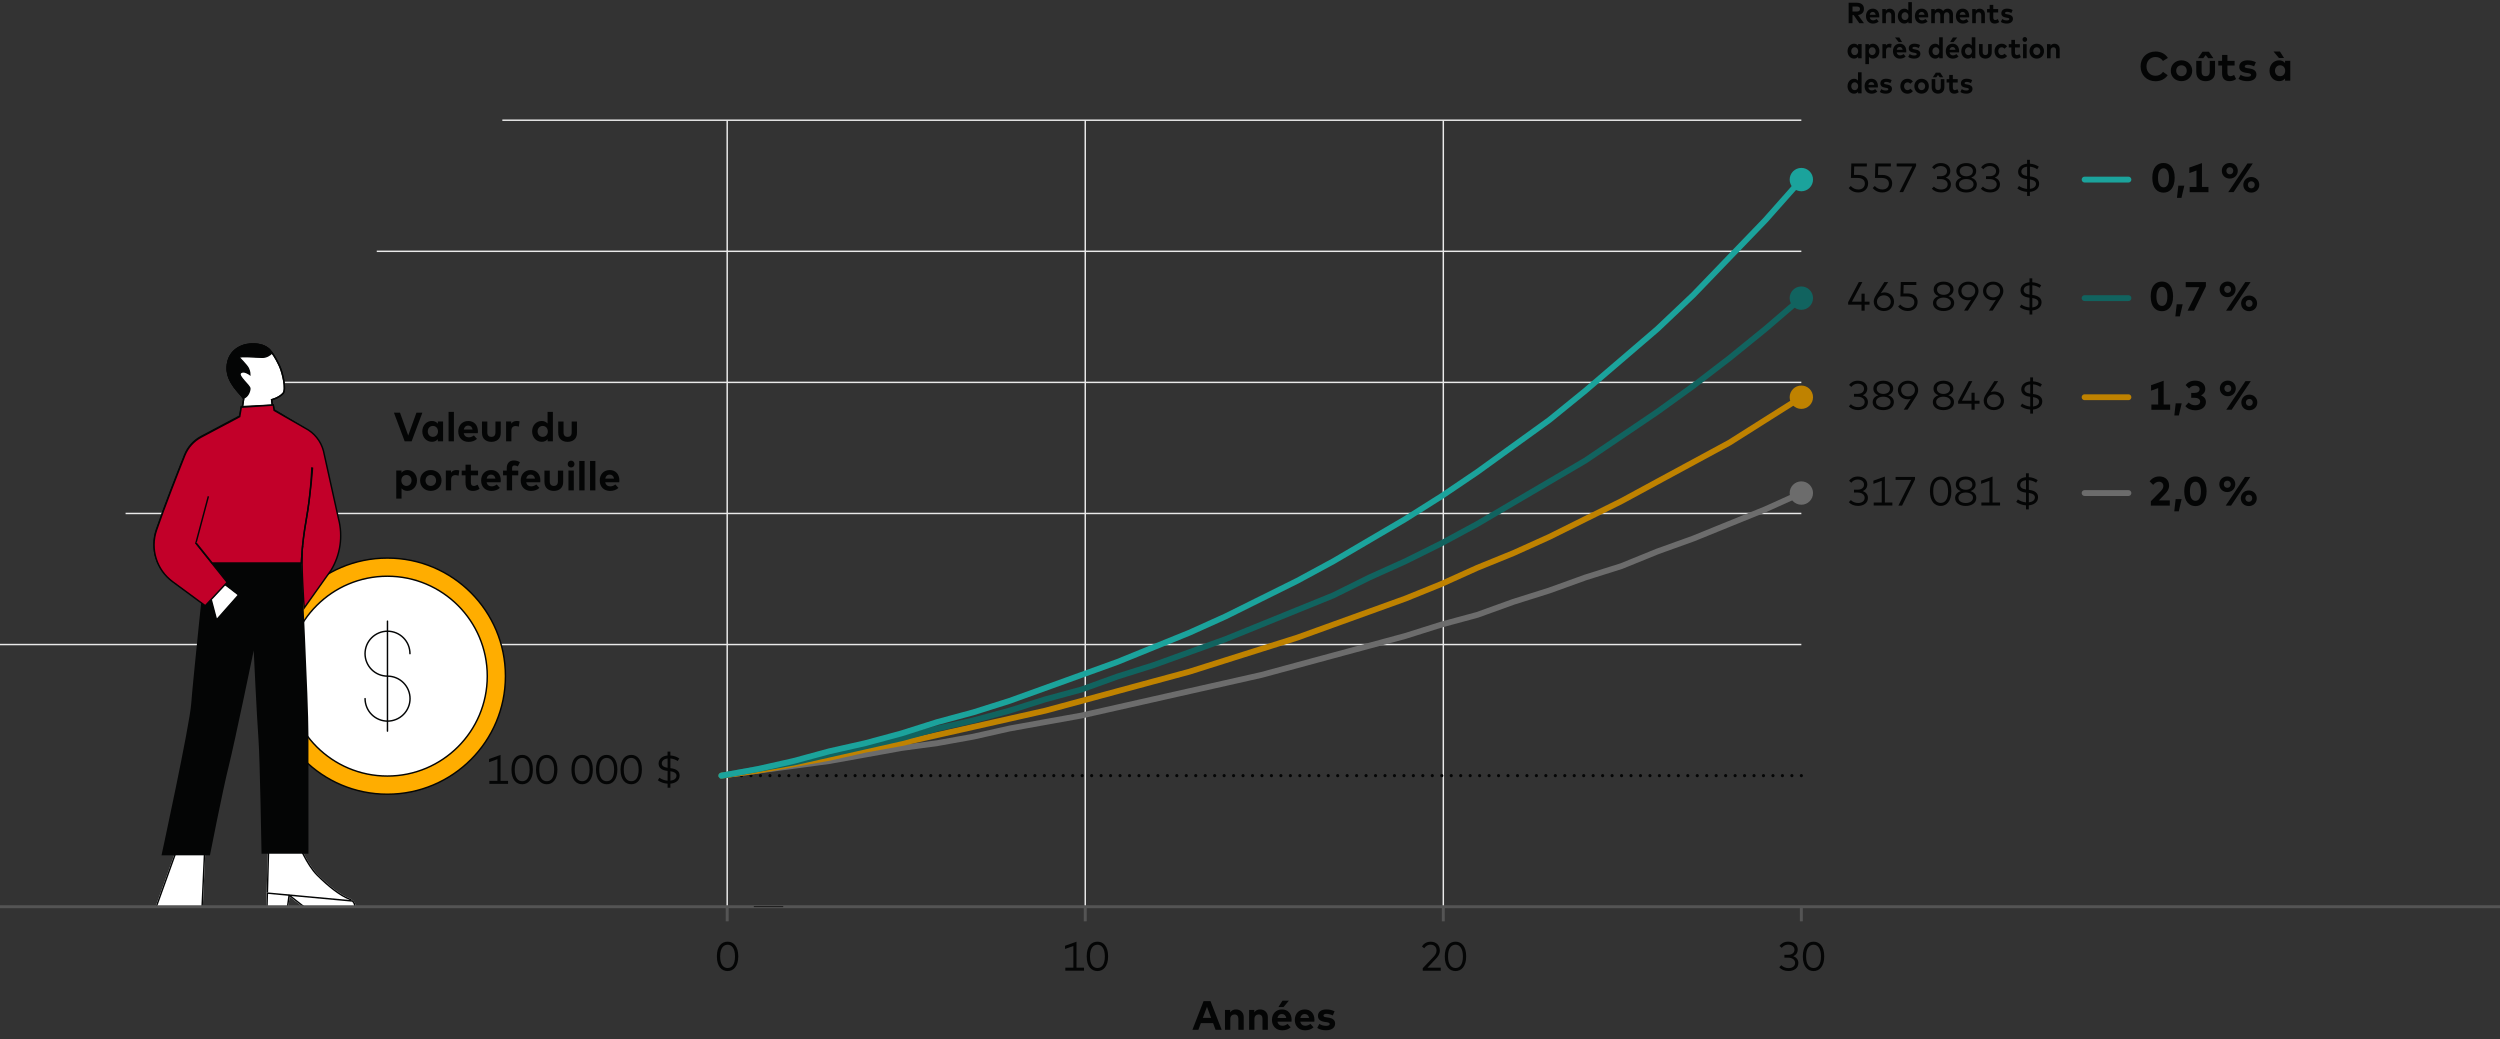 <?xml version="1.0" encoding="UTF-8"?>
<svg id="Layer_12" data-name="Layer 12" xmlns="http://www.w3.org/2000/svg" viewBox="0 0 856 355.91">
  <rect x="0" y="0" width="856" height="355.91" fill="#333333" stroke="none"/>
  <defs>
    <style>
      .cls-1 {
        stroke-width: .25px;
      }

      .cls-1, .cls-2, .cls-3, .cls-4, .cls-5, .cls-6, .cls-7 {
        stroke: #040505;
      }

      .cls-1, .cls-8, .cls-9, .cls-10, .cls-11, .cls-5, .cls-12, .cls-6, .cls-7, .cls-13 {
        fill: none;
      }

      .cls-2, .cls-3, .cls-4, .cls-5, .cls-7, .cls-13 {
        stroke-width: .5px;
      }

      .cls-2, .cls-3, .cls-4, .cls-12, .cls-7, .cls-13 {
        stroke-miterlimit: 10;
      }

      .cls-2, .cls-14 {
        fill: #fff;
      }

      .cls-3 {
        fill: #ffad00;
      }

      .cls-8 {
        stroke: #6c6c6c;
      }

      .cls-8, .cls-9, .cls-10, .cls-11 {
        stroke-width: 2px;
      }

      .cls-8, .cls-9, .cls-10, .cls-11, .cls-5, .cls-6 {
        stroke-linecap: round;
        stroke-linejoin: round;
      }

      .cls-4, .cls-15 {
        fill: #c20029;
      }

      .cls-9 {
        stroke: #11635f;
      }

      .cls-10 {
        stroke: #1ba39c;
      }

      .cls-11 {
        stroke: #bf8200;
      }

      .cls-12 {
        stroke: #545454;
      }

      .cls-6 {
        stroke-dasharray: 0 0 0 3.24;
        stroke-width: 1.08px;
      }

      .cls-16 {
        fill: #1ba39c;
      }

      .cls-16, .cls-17, .cls-18, .cls-15, .cls-19, .cls-14, .cls-20 {
        stroke-width: 0px;
      }

      .cls-17 {
        fill: #11635f;
      }

      .cls-18 {
        fill: #bf8200;
      }

      .cls-19 {
        fill: #6c6c6c;
      }

      .cls-20 {
        fill: #040505;
      }

      .cls-13 {
        stroke: #eaeaea;
      }
    </style>
  </defs>
  <line class="cls-13" x1="248.99" y1="310.46" x2="248.99" y2="41.17"/>
  <line class="cls-13" x1="371.59" y1="310.46" x2="371.59" y2="41.17"/>
  <line class="cls-13" x1="494.19" y1="310.45" x2="494.19" y2="41.17"/>
  <line class="cls-6" x1="616.78" y1="265.58" x2="248.99" y2="265.58"/>
  <line class="cls-13" x1="616.78" y1="220.69" y2="220.69"/>
  <line class="cls-13" x1="616.78" y1="175.81" x2="43" y2="175.81"/>
  <line class="cls-13" x1="616.78" y1="130.93" x2="86" y2="130.93"/>
  <line class="cls-13" x1="616.78" y1="86.05" x2="129" y2="86.05"/>
  <line class="cls-13" x1="616.78" y1="41.16" x2="172" y2="41.16"/>
  <g>
    <circle class="cls-3" cx="132.63" cy="231.51" r="40.43"/>
    <circle class="cls-2" cx="132.63" cy="231.51" r="34.21"/>
    <g>
      <path class="cls-5" d="m140.37,223.81c0-.25-.01-.5-.04-.75-.02-.25-.06-.5-.11-.75-.05-.25-.11-.49-.18-.73-.07-.24-.16-.48-.25-.71-.1-.23-.2-.46-.32-.68-.12-.22-.25-.44-.39-.65s-.29-.41-.45-.61c-.16-.19-.33-.38-.51-.56-.18-.18-.37-.35-.56-.51s-.4-.31-.61-.45c-.21-.14-.43-.27-.65-.39-.22-.12-.45-.23-.68-.32-.23-.1-.47-.18-.71-.25-.24-.07-.49-.13-.73-.18-.25-.05-.5-.09-.75-.11-.25-.02-.5-.04-.75-.04-.25,0-.5.01-.75.04-.25.02-.5.06-.75.11-.25.05-.49.11-.73.18-.24.07-.48.16-.71.26-.23.1-.46.2-.68.32-.22.12-.44.25-.65.39-.21.14-.41.29-.61.45-.19.16-.38.33-.56.51-.18.18-.35.37-.51.56s-.31.4-.45.61c-.14.21-.27.43-.39.65-.12.22-.23.45-.32.68-.1.23-.18.47-.25.71-.07.24-.13.49-.18.73-.05.25-.09.5-.11.75-.02.25-.04.5-.04.75,0,.25.01.5.04.75s.06.5.11.75c.05.25.11.49.18.73.07.24.16.48.26.71.1.23.2.46.32.68.12.22.25.44.39.65.14.21.29.41.45.61.16.19.33.38.51.56.18.18.37.35.56.51.2.16.4.31.61.45.21.14.43.27.65.39.22.12.45.23.68.32.23.1.47.18.71.25.24.07.49.13.73.18.25.05.5.09.75.11.25.02.5.04.76.04.51,0,1.01.05,1.5.15.5.1.98.24,1.44.44.47.19.91.43,1.33.71.42.28.81.6,1.17.96.36.36.68.75.96,1.17.28.42.52.86.71,1.33.19.47.34.95.44,1.44.1.5.15,1,.15,1.5,0,.51-.05,1.01-.15,1.5-.1.5-.24.98-.44,1.44-.19.47-.43.91-.71,1.33-.28.42-.6.81-.96,1.17-.36.36-.75.68-1.17.96-.42.28-.86.52-1.33.71-.47.19-.95.34-1.44.44-.5.1-1,.15-1.5.15-.51,0-1.01-.05-1.5-.15-.5-.1-.98-.24-1.44-.44-.47-.19-.91-.43-1.33-.71-.42-.28-.81-.6-1.17-.96-.36-.36-.68-.75-.96-1.17-.28-.42-.52-.86-.71-1.33-.19-.47-.34-.95-.44-1.44s-.15-1-.15-1.5"/>
      <line class="cls-5" x1="132.67" y1="250.33" x2="132.67" y2="212.69"/>
    </g>
    <g>
      <rect class="cls-14" x="66.62" y="169.23" width="21.95" height="20.03"/>
      <path class="cls-20" d="m88.32,169.48v19.53h-21.45v-19.53h21.45m.5-.5h-22.45v20.53h22.45v-20.53h0Z"/>
    </g>
    <polygon class="cls-14" points="70.28 292.08 69.43 310.73 53.15 310.73 60.65 289.94 70.28 292.08"/>
    <g>
      <polygon class="cls-14" points="53.51 310.48 60.81 290.23 70.02 292.28 69.2 310.48 53.51 310.48"/>
      <path class="cls-20" d="m60.97,290.52l8.8,1.96-.81,17.75h-15.09l7.1-19.71m-.32-.58l-7.49,20.79h16.28l.85-18.65-9.64-2.14h0Z"/>
    </g>
    <path class="cls-14" d="m121.67,310.73h-17.67l-4.82-3.75-.54,3.75h-7.49l.15-5.19.39-14.08,9.64-5.35s3.21,9.1,7.49,13.38c4.28,4.28,8.03,6.96,10.71,8.03.53.21.94.47,1.24.74,1.24,1.1.9,2.47.9,2.47"/>
    <g>
      <path class="cls-14" d="m104.09,310.48l-5.09-3.96-.57,3.96h-7.02l.53-18.87,9.25-5.14c.58,1.57,3.6,9.35,7.45,13.2,4.05,4.05,7.88,6.92,10.79,8.09.48.19.87.42,1.17.69.86.76.89,1.65.85,2.04h-17.37Z"/>
      <path class="cls-20" d="m101.06,286.83c.78,2.07,3.66,9.27,7.41,13.02,4.08,4.07,7.94,6.97,10.87,8.14.45.18.82.4,1.1.65.63.56.77,1.2.77,1.6h-17.04l-4.68-3.64-.68-.53-.12.85-.47,3.32h-6.55l.13-4.68.38-13.79,8.88-4.93m.27-.72l-9.64,5.35-.39,14.08-.14,5.19h7.49l.54-3.75,4.82,3.75h17.67s.34-1.38-.9-2.47c-.3-.27-.71-.52-1.24-.74-2.68-1.07-6.42-3.75-10.71-8.03-4.28-4.28-7.49-13.38-7.49-13.38h0Z"/>
    </g>
    <path class="cls-14" d="m121.67,310.73h-17.67l-4.82-3.75-.54,3.75h-7.49l.15-5.19,29.47,2.72c1.24,1.1.9,2.47.9,2.47"/>
    <g>
      <path class="cls-14" d="m104.09,310.48l-5.09-3.96-.57,3.96h-7.02l.13-4.67,29.12,2.69c.8.75.83,1.61.79,1.98h-17.37Z"/>
      <path class="cls-20" d="m91.79,306.08l6.93.64-.03.19-.47,3.32h-6.55l.12-4.15m8.01.74l20.76,1.92c.54.53.65,1.12.66,1.49h-17.04l-4.38-3.41m-8.49-1.29l-.14,5.19h7.49l.54-3.75,4.82,3.75h17.67s.34-1.38-.9-2.47l-29.47-2.72h0Z"/>
    </g>
    <path class="cls-2" d="m82.91,139.8l-.22.66,11.34,4.57-1.02-8.16s2.5-.6,3.91-2.18c1.17-1.31-.13-7-1.17-9.29-.68-1.49-1.62-3.24-2.59-4.57-.52-.72-1.06-1.31-1.56-1.66-1.45-1.03-3.41-1.49-5.83-1.34-3.48.2-7.79,2.45-7.97,7.96-.17,5.3,4.65,8.97,5.54,10.56.04.06.08.12.1.18,0,.09-.51,3.28-.51,3.28"/>
    <path class="cls-20" d="m70.28,192.77h32.93s2.4,47.11,2.4,58.88v40.68h-16.06s-.54-32.65-1.07-39.61c-.54-6.96-1.61-29.98-1.61-29.98,0,0-6.42,31.05-8.56,39.61-2.14,8.57-6.42,30.51-6.42,30.51h-16.59s9.64-44.43,10.17-51.92c.54-7.49,4.82-48.18,4.82-48.18"/>
    <path class="cls-7" d="m82.91,139.8l-.22.66,11.34,4.57-1.02-8.16s2.5-.6,3.91-2.18c1.17-1.31-.13-7-1.17-9.29-.68-1.49-1.62-3.24-2.59-4.57-.52-.72-1.06-1.31-1.56-1.66-1.45-1.03-3.41-1.49-5.83-1.34-3.48.2-7.79,2.45-7.97,7.96-.17,5.3,4.65,8.97,5.54,10.56.04.06.08.12.1.18,0,.09-.51,3.28-.51,3.28Z"/>
    <path class="cls-20" d="m77.79,125.78c-.17,5.3,4.65,8.97,5.54,10.56,1.63-.52,2.22-2.5,2.22-3.3,0-1.07-4.28-4.28-3.21-5.35,1.07-1.07,3.21.54,3.21.54,0,0,0-1.07-.54-2.14-.54-1.07-3.21-3.75-3.21-3.75,1.07-.54,5.35,0,8.03,0,1.45,0,2.59-.79,3.32-1.5-.52-.72-1.06-1.31-1.56-1.66-1.45-1.03-3.41-1.49-5.83-1.34-3.48.2-7.79,2.45-7.97,7.96"/>
    <path class="cls-7" d="m77.79,125.78c-.17,5.3,4.65,8.97,5.54,10.56,1.63-.52,2.22-2.5,2.22-3.3,0-1.07-4.28-4.28-3.21-5.35,1.07-1.07,3.21.54,3.21.54,0,0,0-1.07-.54-2.14-.54-1.07-3.21-3.75-3.21-3.75,1.07-.54,5.35,0,8.03,0,1.45,0,2.59-.79,3.32-1.5-.52-.72-1.06-1.31-1.56-1.66-1.45-1.03-3.41-1.49-5.83-1.34-3.48.2-7.79,2.45-7.97,7.96Z"/>
    <g>
      <path class="cls-14" d="m71.64,202.71l4.58-3.05c.56.23,3.43,2.42,5.48,4.05l-7.55,8.55-2.51-9.55Z"/>
      <path class="cls-20" d="m76.23,199.94c.7.38,2.98,2.1,5.1,3.79l-7.06,8-2.35-8.92,4.31-2.87m-.06-.56l-4.82,3.21,2.68,10.17,8.03-9.1s-5.35-4.28-5.89-4.28h0Z"/>
    </g>
    <path class="cls-7" d="m76.17,199.39c.54,0,5.89,4.28,5.89,4.28l-8.03,9.1-2.68-10.17,4.82-3.21Z"/>
    <path class="cls-7" d="m71.35,215.44s9.1-9.1,12.31-13.92"/>
    <path class="cls-4" d="m104.54,146.85l-10.71-6.54-.28-1.62-10.96.55-.54,3.21-13.18,7c-2.56,1.36-4.56,3.59-5.63,6.28-2.45,6.16-7.01,17.77-9.68,25.6-2.2,6.46.03,13.6,5.52,17.64l11.18,8.24,7.49-8.03-5.14-6.42-5.57-6.96,4.28-16.06"/>
    <rect class="cls-15" x="64.85" y="165.89" width="21.15" height="21.15"/>
    <path class="cls-4" d="m71.35,169.94l-4.28,16.06,10.71,13.38-7.49,8.03-11.18-8.24c-5.49-4.05-7.73-11.19-5.52-17.64,2.67-7.83,7.23-19.45,9.68-25.6,1.07-2.7,3.07-4.92,5.63-6.28l13.18-7,.54-3.21,10.96-.74.28,1.81,10.64,6.09c3.1,1.59,5.38,4.43,6.26,7.8l5.15,23.23c1.56,5.96.65,12.3-2.53,17.58l-9.23,12.99s-1.19-16.76-.55-21.25"/>
    <path class="cls-4" d="m67.07,185.82l5.57,6.96h30.57s.05-5.89,1.66-14.99c1.61-9.1,2.14-17.67,2.14-17.67"/>
    <path class="cls-7" d="m103.21,192.77s.05-5.7,1.66-14.8c1.61-9.1,1.92-17.97,1.92-17.97"/>
  </g>
  <line class="cls-12" x1="856" y1="310.46" y2="310.46"/>
  <polyline class="cls-8" points="247.02 265.58 259.35 263.91 271.67 262.24 284 260.57 296.32 258.35 308.65 256.12 320.97 254.45 333.3 252.23 345.62 249.45 357.95 247.22 370.28 245 382.6 242.22 394.93 239.44 407.25 236.66 419.58 233.88 431.9 231.1 444.23 227.76 456.55 224.42 468.88 221.09 481.2 217.75 493.53 213.86 505.86 210.52 518.18 206.07 530.51 202.18 542.83 197.73 555.16 193.84 567.48 188.83 579.81 184.39 592.13 179.38 604.46 174.38 616.78 168.82"/>
  <polyline class="cls-11" points="247.02 265.58 259.35 263.91 271.67 261.68 284 259.46 296.32 256.68 308.65 254.45 320.97 251.67 333.3 248.89 345.62 246.11 357.95 243.33 370.28 240 382.6 236.66 394.93 233.32 407.25 229.99 419.58 226.09 431.9 222.2 444.23 218.31 456.55 213.86 468.88 209.41 481.2 204.96 493.53 199.96 505.86 194.4 518.18 189.39 530.51 183.83 542.83 177.71 555.16 171.6 567.48 164.92 579.81 158.25 592.13 151.58 604.46 143.79 616.78 136.01"/>
  <polyline class="cls-9" points="247.02 265.58 259.35 263.35 271.67 261.13 284 258.35 296.32 255.57 308.65 252.79 320.97 249.45 333.3 246.67 345.62 243.33 357.95 239.44 370.28 236.1 382.6 231.65 394.93 227.76 407.25 223.31 419.58 218.86 431.9 213.86 444.23 208.85 456.55 203.85 468.88 197.73 481.2 192.17 493.53 186.05 505.86 179.38 518.18 172.15 530.51 164.92 542.83 157.69 555.16 149.35 567.48 141.01 579.81 132.11 592.13 122.66 604.46 112.65 616.78 102.08"/>
  <polyline class="cls-10" points="247.02 265.58 259.35 263.35 271.67 260.57 284 257.23 296.32 254.45 308.65 251.12 320.97 247.22 333.3 243.89 345.62 240 357.95 235.55 370.28 231.1 382.6 226.65 394.93 221.64 407.25 216.64 419.58 211.08 431.9 204.96 444.23 198.84 456.55 192.17 468.88 184.94 481.2 177.71 493.53 169.93 505.86 161.59 518.18 152.69 530.51 143.79 542.83 133.78 555.16 123.22 567.48 112.65 579.81 100.97 592.13 88.18 604.46 75.39 616.78 61.49"/>
  <g>
    <path class="cls-20" d="m408.28,352.6l3.82-9.81h2.38l3.82,9.81h-2.09l-.85-2.28h-4.18l-.85,2.28h-2.04Zm3.56-4.08h2.84l-1.41-3.79-1.42,3.79Z"/>
    <path class="cls-20" d="m419.43,352.6v-6.79h1.78v.8c.48-.72,1.23-.98,2-.98,1.54,0,2.64,1.07,2.64,2.65v4.32h-1.83v-3.73c0-.98-.49-1.52-1.32-1.52-.78,0-1.44.51-1.44,1.53v3.72h-1.83Z"/>
    <path class="cls-20" d="m427.69,352.6v-6.79h1.78v.8c.48-.72,1.23-.98,2-.98,1.54,0,2.64,1.07,2.64,2.65v4.32h-1.83v-3.73c0-.98-.49-1.52-1.32-1.52-.78,0-1.44.51-1.44,1.53v3.72h-1.83Z"/>
    <path class="cls-20" d="m435.52,349.22c0-2.14,1.4-3.59,3.43-3.59s3.29,1.45,3.3,3.56c0,.21-.01.46-.04.62h-4.81c.2.98.88,1.41,1.74,1.41.59,0,1.23-.24,1.72-.65l1.07,1.18c-.77.71-1.75,1.03-2.89,1.03-2.08,0-3.52-1.41-3.52-3.55Zm4.9-.66c-.17-.87-.69-1.36-1.48-1.36-.86,0-1.37.52-1.53,1.36h3Zm-2.7-3.73l1.41-2.21h2.19l-1.85,2.21h-1.74Z"/>
    <path class="cls-20" d="m443.34,349.22c0-2.14,1.4-3.59,3.43-3.59s3.29,1.45,3.3,3.56c0,.21-.01.46-.04.62h-4.81c.2.98.88,1.41,1.74,1.41.59,0,1.23-.24,1.72-.65l1.07,1.18c-.77.71-1.75,1.03-2.89,1.03-2.08,0-3.52-1.41-3.52-3.55Zm4.9-.66c-.17-.87-.69-1.36-1.48-1.36-.86,0-1.37.52-1.53,1.36h3Z"/>
    <path class="cls-20" d="m451.02,351.97l.72-1.39c.58.38,1.29.67,2.31.67.85,0,1.25-.24,1.25-.64,0-.33-.34-.51-1.13-.62l-.55-.08c-1.57-.22-2.35-.9-2.35-2.06,0-1.39,1.08-2.22,2.86-2.22,1.09,0,1.93.2,2.84.64l-.62,1.42c-.54-.27-1.4-.55-2.16-.55-.69,0-1.04.25-1.04.62,0,.39.49.49,1.11.58l.6.09c1.47.22,2.29.88,2.29,2.03,0,1.4-1.15,2.3-3.12,2.3-.92,0-2.14-.17-3.02-.8Z"/>
  </g>
  <line class="cls-1" x1="258.11" y1="310.46" x2="268.18" y2="310.46"/>
  <line class="cls-12" x1="248.99" y1="315.46" x2="248.99" y2="310.46"/>
  <line class="cls-12" x1="371.59" y1="315.46" x2="371.59" y2="310.46"/>
  <line class="cls-12" x1="494.19" y1="315.46" x2="494.19" y2="310.46"/>
  <line class="cls-12" x1="616.78" y1="315.46" x2="616.78" y2="310.46"/>
  <path class="cls-20" d="m245.46,327.46c0-3.57,1.67-5.03,3.69-5.03s3.64,1.6,3.64,5.03-1.65,5.03-3.64,5.03-3.69-1.46-3.69-5.03Zm6.21,0c0-2.76-1.14-3.99-2.52-3.99s-2.57,1.09-2.57,3.99,1.16,3.99,2.57,3.99,2.52-1.09,2.52-3.99Z"/>
  <g>
    <path class="cls-20" d="m364.77,332.36v-1.03h2.75v-7.42l-2.85,1.02v-1.1l3.93-1.4v8.9h2.57v1.03h-6.39Z"/>
    <path class="cls-20" d="m372.09,327.46c0-3.57,1.67-5.03,3.69-5.03s3.64,1.6,3.64,5.03-1.65,5.03-3.64,5.03-3.69-1.46-3.69-5.03Zm6.21,0c0-2.76-1.14-3.99-2.52-3.99s-2.57,1.09-2.57,3.99,1.16,3.99,2.57,3.99,2.52-1.09,2.52-3.99Z"/>
  </g>
  <g>
    <path class="cls-20" d="m487.15,332.36v-.85l3.71-3.91c.6-.63,1.01-1.3,1.01-2.14,0-1.13-.73-2-2.03-2-1.11,0-1.72.58-2.19,1.23l-.78-.63c.46-.69,1.32-1.62,3-1.62,1.99,0,3.13,1.3,3.13,3.03,0,1.22-.68,2.09-1.32,2.77l-2.93,3.1h4.57v1.03h-6.17Z"/>
    <path class="cls-20" d="m494.69,327.46c0-3.57,1.67-5.03,3.69-5.03s3.64,1.6,3.64,5.03-1.65,5.03-3.64,5.03-3.69-1.46-3.69-5.03Zm6.21,0c0-2.76-1.14-3.99-2.52-3.99s-2.57,1.09-2.57,3.99,1.16,3.99,2.57,3.99,2.52-1.09,2.52-3.99Z"/>
  </g>
  <g>
    <path class="cls-20" d="m609.22,331.2l.69-.72c.61.63,1.5,1,2.47,1,1.22,0,2.26-.57,2.26-1.79,0-1.13-1.06-1.78-2.37-1.78h-1.29v-.99h1.28c1.21,0,2.16-.59,2.16-1.75,0-1.06-.95-1.73-2.18-1.73-.98,0-1.73.51-2.16,1.11l-.78-.67c.57-.83,1.58-1.46,3-1.46,1.93,0,3.24,1.09,3.24,2.68,0,1.16-.61,1.91-1.53,2.3,1.04.38,1.75,1.17,1.75,2.33,0,1.86-1.64,2.75-3.37,2.75-1.37,0-2.47-.48-3.18-1.29Z"/>
    <path class="cls-20" d="m617.29,327.46c0-3.57,1.67-5.03,3.69-5.03s3.64,1.6,3.64,5.03-1.65,5.03-3.64,5.03-3.69-1.46-3.69-5.03Zm6.21,0c0-2.76-1.14-3.99-2.52-3.99s-2.57,1.09-2.57,3.99,1.16,3.99,2.57,3.99,2.52-1.09,2.52-3.99Z"/>
  </g>
  <g>
    <path class="cls-20" d="m138.56,151.11l-3.68-9.81h2.08l2.81,7.82,2.82-7.82h2.03l-3.68,9.81h-2.37Z"/>
    <path class="cls-20" d="m144.6,147.71c0-2.04,1.42-3.57,3.29-3.57.93,0,1.58.38,2.03.93v-.75h1.79v6.79h-1.79v-.75c-.44.55-1.1.92-2.03.92-1.87,0-3.29-1.53-3.29-3.57Zm5.37,0c0-1.07-.71-1.87-1.75-1.87s-1.75.83-1.75,1.87.68,1.87,1.75,1.87,1.75-.8,1.75-1.87Z"/>
    <path class="cls-20" d="m153.59,151.11v-10.09h1.83v10.09h-1.83Z"/>
    <path class="cls-20" d="m156.91,147.74c0-2.14,1.4-3.59,3.43-3.59s3.29,1.45,3.3,3.56c0,.21-.01.46-.04.62h-4.81c.2.98.88,1.41,1.74,1.41.59,0,1.23-.24,1.72-.65l1.07,1.18c-.77.71-1.75,1.03-2.89,1.03-2.08,0-3.52-1.41-3.52-3.55Zm4.9-.66c-.17-.87-.69-1.36-1.48-1.36-.86,0-1.37.52-1.53,1.36h3Z"/>
    <path class="cls-20" d="m165.03,148.22v-3.89h1.83v3.73c0,1.09.59,1.53,1.39,1.53s1.39-.44,1.39-1.53v-3.73h1.82v3.89c0,2.14-1.51,3.07-3.21,3.07s-3.21-.92-3.21-3.07Z"/>
    <path class="cls-20" d="m173.28,151.11v-6.79h1.77v.74c.43-.64,1.08-.92,1.91-.92.39,0,.7.06.95.15l-.27,1.81c-.3-.13-.74-.22-1.11-.22-.85,0-1.43.52-1.43,1.53v3.7h-1.83Z"/>
    <path class="cls-20" d="m182.2,147.71c0-2.04,1.42-3.57,3.29-3.57.91,0,1.55.36,2,.89v-4.01h1.82v10.09h-1.79v-.75c-.44.55-1.1.92-2.03.92-1.87,0-3.29-1.53-3.29-3.57Zm5.37,0c0-1.07-.71-1.87-1.75-1.87s-1.75.83-1.75,1.87.68,1.87,1.75,1.87,1.75-.8,1.75-1.87Z"/>
    <path class="cls-20" d="m191.13,148.22v-3.89h1.83v3.73c0,1.09.6,1.53,1.39,1.53s1.39-.44,1.39-1.53v-3.73h1.82v3.89c0,2.14-1.51,3.07-3.21,3.07s-3.21-.92-3.21-3.07Z"/>
    <path class="cls-20" d="m135.68,170.71v-9.59h1.79v.75c.44-.55,1.09-.93,2.02-.93,1.88,0,3.29,1.53,3.29,3.57s-1.42,3.57-3.29,3.57c-.91,0-1.55-.36-2-.88v3.51h-1.82Zm5.23-6.2c0-1.04-.67-1.87-1.75-1.87s-1.74.8-1.74,1.87.71,1.87,1.74,1.87,1.75-.83,1.75-1.87Z"/>
    <path class="cls-20" d="m143.84,164.51c0-2.05,1.55-3.57,3.66-3.57s3.68,1.53,3.68,3.57-1.56,3.57-3.68,3.57-3.66-1.53-3.66-3.57Zm5.47,0c0-1.1-.78-1.87-1.81-1.87s-1.8.77-1.8,1.87.77,1.87,1.8,1.87,1.81-.77,1.81-1.87Z"/>
    <path class="cls-20" d="m152.65,167.91v-6.79h1.77v.74c.43-.64,1.08-.92,1.91-.92.39,0,.7.06.95.15l-.27,1.81c-.3-.13-.74-.22-1.11-.22-.85,0-1.43.52-1.43,1.53v3.7h-1.83Z"/>
    <path class="cls-20" d="m159.4,165.38v-2.63h-1.31v-1.62h1.31v-2.02h1.83v2.02h2.46v1.62h-2.46v2.48c0,.85.45,1.16,1.02,1.16.43,0,.9-.22,1.28-.44l.67,1.43c-.6.41-1.28.71-2.25.71-1.68,0-2.54-.95-2.54-2.71Z"/>
    <path class="cls-20" d="m164.74,164.53c0-2.14,1.4-3.59,3.43-3.59s3.29,1.45,3.3,3.56c0,.21-.01.46-.04.62h-4.81c.2.98.88,1.41,1.74,1.41.59,0,1.23-.24,1.72-.65l1.07,1.18c-.77.71-1.75,1.03-2.89,1.03-2.08,0-3.52-1.41-3.52-3.55Zm4.9-.66c-.17-.87-.69-1.36-1.48-1.36-.86,0-1.37.52-1.53,1.36h3Z"/>
    <path class="cls-20" d="m173.51,167.91v-5.16h-1.27v-1.62h1.27v-.84c0-1.59.85-2.63,2.43-2.63.92,0,1.57.27,2.09.61l-.73,1.42c-.34-.18-.74-.33-1.16-.33-.53,0-.8.32-.8.95v.82h2.11v1.62h-2.11v5.16h-1.83Z"/>
    <path class="cls-20" d="m178.29,164.53c0-2.14,1.4-3.59,3.43-3.59s3.29,1.45,3.3,3.56c0,.21-.01.46-.04.62h-4.81c.2.98.88,1.41,1.74,1.41.59,0,1.23-.24,1.72-.65l1.07,1.18c-.77.71-1.75,1.03-2.89,1.03-2.08,0-3.52-1.41-3.52-3.55Zm4.9-.66c-.17-.87-.69-1.36-1.48-1.36-.86,0-1.37.52-1.53,1.36h3Z"/>
    <path class="cls-20" d="m186.41,165.02v-3.89h1.83v3.73c0,1.09.6,1.53,1.39,1.53s1.39-.44,1.39-1.53v-3.73h1.82v3.89c0,2.14-1.51,3.07-3.21,3.07s-3.21-.92-3.21-3.07Z"/>
    <path class="cls-20" d="m194.38,158.9c0-.66.5-1.18,1.16-1.18s1.17.52,1.17,1.18-.51,1.16-1.17,1.16-1.16-.5-1.16-1.16Zm.26,9.01v-6.79h1.83v6.79h-1.83Z"/>
    <path class="cls-20" d="m198.33,167.91v-10.08h1.83v10.08h-1.83Z"/>
    <path class="cls-20" d="m202.03,167.91v-10.08h1.83v10.08h-1.83Z"/>
    <path class="cls-20" d="m205.35,164.53c0-2.14,1.4-3.59,3.43-3.59s3.29,1.45,3.3,3.56c0,.21-.01.46-.04.62h-4.81c.2.98.88,1.41,1.74,1.41.59,0,1.23-.24,1.72-.65l1.07,1.18c-.77.71-1.75,1.03-2.89,1.03-2.08,0-3.52-1.41-3.52-3.55Zm4.9-.66c-.17-.87-.69-1.36-1.48-1.36-.86,0-1.37.52-1.53,1.36h3Z"/>
  </g>
  <g>
    <path class="cls-20" d="m167.56,268.4v-1.03h2.75v-7.42l-2.85,1.02v-1.1l3.93-1.4v8.9h2.57v1.03h-6.39Z"/>
    <path class="cls-20" d="m175.13,263.5c0-3.57,1.67-5.03,3.69-5.03s3.64,1.6,3.64,5.03-1.65,5.03-3.64,5.03-3.69-1.46-3.69-5.03Zm6.21,0c0-2.76-1.14-3.99-2.52-3.99s-2.57,1.09-2.57,3.99,1.16,3.99,2.57,3.99,2.52-1.09,2.52-3.99Z"/>
    <path class="cls-20" d="m183.53,263.5c0-3.57,1.67-5.03,3.69-5.03s3.64,1.6,3.64,5.03-1.65,5.03-3.64,5.03-3.69-1.46-3.69-5.03Zm6.21,0c0-2.76-1.14-3.99-2.52-3.99s-2.57,1.09-2.57,3.99,1.16,3.99,2.57,3.99,2.52-1.09,2.52-3.99Z"/>
    <path class="cls-20" d="m195.66,263.5c0-3.57,1.67-5.03,3.69-5.03s3.64,1.6,3.64,5.03-1.65,5.03-3.64,5.03-3.69-1.46-3.69-5.03Zm6.21,0c0-2.76-1.14-3.99-2.52-3.99s-2.57,1.09-2.57,3.99,1.16,3.99,2.57,3.99,2.52-1.09,2.52-3.99Z"/>
    <path class="cls-20" d="m204.06,263.5c0-3.57,1.67-5.03,3.69-5.03s3.64,1.6,3.64,5.03-1.65,5.03-3.64,5.03-3.69-1.46-3.69-5.03Zm6.21,0c0-2.76-1.14-3.99-2.52-3.99s-2.57,1.09-2.57,3.99,1.16,3.99,2.57,3.99,2.52-1.09,2.52-3.99Z"/>
    <path class="cls-20" d="m212.46,263.5c0-3.57,1.67-5.03,3.69-5.03s3.64,1.6,3.64,5.03-1.65,5.03-3.64,5.03-3.69-1.46-3.69-5.03Zm6.21,0c0-2.76-1.14-3.99-2.52-3.99s-2.57,1.09-2.57,3.99,1.16,3.99,2.57,3.99,2.52-1.09,2.52-3.99Z"/>
    <path class="cls-20" d="m228.58,269.71v-1.37c-1.23-.08-2.55-.54-3.35-1.18l.58-.86c.6.48,1.69.92,2.77,1.02v-3.35l-.26-.04c-1.67-.22-2.83-.99-2.82-2.52.02-1.6,1.34-2.57,3.07-2.73v-1.34h.97v1.33c1.24.08,2.25.49,3.05,1.03l-.55.88c-.66-.45-1.53-.79-2.49-.88v3.32l.22.03c1.67.21,2.96.95,2.94,2.51-.02,1.68-1.41,2.61-3.17,2.77v1.39h-.97Zm0-10.01c-1.17.13-1.97.74-1.98,1.67,0,.8.6,1.32,1.98,1.53v-3.2Zm.97,7.6c1.2-.13,2.07-.69,2.08-1.7,0-.82-.74-1.32-2.08-1.53v3.23Z"/>
  </g>
  <g>
    <path class="cls-20" d="m632.98,64.38l.72-.7c.64.76,1.6,1.2,2.6,1.2,1.44,0,2.23-.9,2.23-2.01s-.71-1.95-2.63-1.95h-2.14l.13-4.95h5.32v1.02h-4.33l-.09,2.9h1.44c2.31,0,3.42,1.32,3.42,2.88,0,2-1.5,3.13-3.35,3.13-1.38,0-2.49-.52-3.32-1.53Z"/>
    <path class="cls-20" d="m641.21,64.38l.72-.7c.64.76,1.6,1.2,2.6,1.2,1.44,0,2.23-.9,2.23-2.01s-.71-1.95-2.63-1.95h-2.14l.13-4.95h5.32v1.02h-4.33l-.09,2.9h1.44c2.31,0,3.42,1.32,3.42,2.88,0,2-1.5,3.13-3.35,3.13-1.38,0-2.49-.52-3.32-1.53Z"/>
    <path class="cls-20" d="m650.38,65.77l4.39-8.78h-5.35v-1.02h6.65v.85l-4.43,8.96h-1.26Z"/>
    <path class="cls-20" d="m661.46,64.61l.69-.72c.61.63,1.5,1,2.47,1,1.22,0,2.26-.57,2.26-1.79,0-1.13-1.06-1.78-2.37-1.78h-1.29v-.99h1.28c1.21,0,2.16-.59,2.16-1.75,0-1.06-.95-1.73-2.18-1.73-.98,0-1.73.51-2.16,1.11l-.78-.67c.57-.83,1.58-1.46,3-1.46,1.93,0,3.24,1.09,3.24,2.68,0,1.16-.61,1.91-1.53,2.3,1.04.38,1.75,1.17,1.75,2.33,0,1.86-1.64,2.75-3.37,2.75-1.37,0-2.47-.48-3.18-1.29Z"/>
    <path class="cls-20" d="m669.62,63.16c0-1.25.87-1.98,1.94-2.34-.96-.36-1.71-1.09-1.71-2.3,0-1.7,1.53-2.68,3.4-2.68s3.4.98,3.4,2.68c0,1.21-.75,1.93-1.71,2.3,1.07.36,1.94,1.09,1.94,2.34,0,1.75-1.63,2.75-3.63,2.75s-3.64-.99-3.64-2.75Zm6.12-.06c0-1.17-1.12-1.79-2.49-1.79s-2.49.62-2.49,1.79,1.13,1.8,2.49,1.8,2.49-.62,2.49-1.8Zm-.22-4.52c0-1.13-1.02-1.73-2.26-1.73s-2.26.6-2.26,1.73,1.02,1.78,2.26,1.78,2.26-.6,2.26-1.78Z"/>
    <path class="cls-20" d="m678.25,64.61l.69-.72c.61.63,1.5,1,2.47,1,1.22,0,2.26-.57,2.26-1.79,0-1.13-1.06-1.78-2.37-1.78h-1.29v-.99h1.28c1.21,0,2.16-.59,2.16-1.75,0-1.06-.95-1.73-2.18-1.73-.98,0-1.73.51-2.16,1.11l-.78-.67c.57-.83,1.58-1.46,3-1.46,1.93,0,3.24,1.09,3.24,2.68,0,1.16-.61,1.91-1.53,2.3,1.04.38,1.75,1.17,1.75,2.33,0,1.86-1.64,2.75-3.37,2.75-1.37,0-2.47-.48-3.18-1.29Z"/>
    <path class="cls-20" d="m694.08,67.08v-1.37c-1.23-.08-2.55-.54-3.35-1.18l.58-.86c.6.48,1.69.92,2.77,1.02v-3.35l-.26-.04c-1.67-.22-2.83-.99-2.82-2.52.02-1.6,1.34-2.57,3.07-2.73v-1.34h.97v1.33c1.24.08,2.25.49,3.05,1.03l-.55.88c-.66-.45-1.53-.79-2.49-.88v3.32l.22.03c1.67.21,2.96.95,2.94,2.51-.02,1.68-1.41,2.61-3.17,2.77v1.39h-.97Zm0-10.01c-1.17.13-1.97.74-1.98,1.67,0,.8.6,1.32,1.98,1.53v-3.2Zm.97,7.6c1.2-.13,2.07-.69,2.08-1.7,0-.82-.74-1.32-2.08-1.53v3.23Z"/>
  </g>
  <g>
    <path class="cls-20" d="m637.38,106.37v-2.06h-4.58v-.83l3.66-6.91h1.23l-3.59,6.72h3.28v-2.73h1.08v2.73h1.67v1.02h-1.67v2.06h-1.08Z"/>
    <path class="cls-20" d="m641.56,103.31c0-.76.26-1.44.73-2.17l2.92-4.57h1.32l-2.54,3.83c.31-.16.71-.28,1.24-.28,1.83,0,3.29,1.37,3.29,3.19s-1.48,3.19-3.47,3.19-3.48-1.37-3.48-3.19Zm5.84,0c0-1.28-1-2.19-2.36-2.19s-2.36.91-2.37,2.19c0,1.27,1.01,2.19,2.37,2.19s2.36-.91,2.36-2.19Z"/>
    <path class="cls-20" d="m649.92,104.97l.72-.7c.64.76,1.6,1.2,2.6,1.2,1.44,0,2.23-.9,2.23-2.01s-.71-1.95-2.63-1.95h-2.14l.13-4.95h5.32v1.02h-4.33l-.09,2.9h1.44c2.31,0,3.42,1.32,3.42,2.88,0,2-1.5,3.13-3.35,3.13-1.38,0-2.49-.52-3.32-1.53Z"/>
    <path class="cls-20" d="m661.86,103.75c0-1.25.87-1.98,1.94-2.34-.96-.36-1.71-1.09-1.71-2.3,0-1.7,1.53-2.68,3.4-2.68s3.4.98,3.4,2.68c0,1.21-.75,1.93-1.71,2.3,1.07.36,1.94,1.09,1.94,2.34,0,1.75-1.63,2.75-3.63,2.75s-3.64-.99-3.64-2.75Zm6.12-.06c0-1.17-1.12-1.79-2.49-1.79s-2.49.62-2.49,1.79,1.13,1.8,2.49,1.8,2.49-.62,2.49-1.8Zm-.22-4.52c0-1.13-1.02-1.73-2.26-1.73s-2.26.6-2.26,1.73,1.02,1.78,2.26,1.78,2.26-.6,2.26-1.78Z"/>
    <path class="cls-20" d="m672.48,106.37l2.4-3.71c-.31.11-.66.15-1.01.15-1.94,0-3.38-1.37-3.38-3.19s1.47-3.19,3.47-3.19,3.48,1.37,3.48,3.19c0,.76-.26,1.44-.73,2.17l-2.92,4.57h-1.32Zm3.84-6.75c0-1.27-1-2.18-2.36-2.18s-2.36.92-2.36,2.18,1,2.19,2.36,2.19,2.36-.91,2.36-2.19Z"/>
    <path class="cls-20" d="m680.98,106.37l2.4-3.71c-.31.11-.66.15-1.01.15-1.94,0-3.38-1.37-3.38-3.19s1.47-3.19,3.47-3.19,3.48,1.37,3.48,3.19c0,.76-.26,1.44-.73,2.17l-2.92,4.57h-1.32Zm3.84-6.75c0-1.27-1-2.18-2.36-2.18s-2.36.92-2.36,2.18,1,2.19,2.36,2.19,2.36-.91,2.36-2.19Z"/>
    <path class="cls-20" d="m694.9,107.68v-1.37c-1.23-.08-2.55-.54-3.35-1.18l.58-.86c.6.48,1.69.92,2.77,1.02v-3.35l-.26-.04c-1.67-.22-2.83-.99-2.82-2.52.02-1.6,1.34-2.57,3.07-2.73v-1.34h.97v1.33c1.24.08,2.25.49,3.05,1.03l-.55.88c-.66-.45-1.53-.79-2.49-.88v3.32l.22.03c1.67.21,2.96.95,2.94,2.51-.02,1.68-1.41,2.61-3.17,2.77v1.39h-.97Zm0-10.01c-1.17.13-1.97.74-1.98,1.67,0,.8.6,1.32,1.98,1.53v-3.2Zm.97,7.6c1.2-.13,2.07-.69,2.08-1.7,0-.82-.74-1.32-2.08-1.53v3.23Z"/>
  </g>
  <g>
    <path class="cls-20" d="m633.04,139.13l.69-.72c.61.63,1.5,1,2.47,1,1.22,0,2.26-.57,2.26-1.79,0-1.13-1.06-1.78-2.37-1.78h-1.29v-.99h1.28c1.21,0,2.16-.59,2.16-1.75,0-1.06-.95-1.73-2.18-1.73-.98,0-1.73.51-2.16,1.11l-.78-.67c.57-.83,1.58-1.46,3-1.46,1.93,0,3.24,1.09,3.24,2.68,0,1.16-.61,1.91-1.53,2.3,1.04.38,1.75,1.17,1.75,2.33,0,1.86-1.64,2.75-3.37,2.75-1.37,0-2.47-.48-3.18-1.29Z"/>
    <path class="cls-20" d="m641.21,137.68c0-1.25.87-1.98,1.94-2.34-.96-.36-1.71-1.09-1.71-2.3,0-1.7,1.53-2.68,3.4-2.68s3.4.98,3.4,2.68c0,1.21-.75,1.93-1.71,2.3,1.07.36,1.94,1.09,1.94,2.34,0,1.75-1.63,2.75-3.63,2.75s-3.64-.99-3.64-2.75Zm6.12-.06c0-1.17-1.12-1.79-2.49-1.79s-2.49.62-2.49,1.79,1.13,1.8,2.49,1.8,2.49-.62,2.49-1.8Zm-.22-4.52c0-1.13-1.02-1.73-2.26-1.73s-2.26.6-2.26,1.73,1.02,1.78,2.26,1.78,2.26-.6,2.26-1.78Z"/>
    <path class="cls-20" d="m651.83,140.29l2.4-3.71c-.31.11-.66.15-1.01.15-1.94,0-3.38-1.37-3.38-3.19s1.47-3.19,3.47-3.19,3.48,1.37,3.48,3.19c0,.76-.26,1.44-.73,2.17l-2.92,4.57h-1.32Zm3.84-6.75c0-1.27-1-2.18-2.36-2.18s-2.36.92-2.36,2.18,1,2.19,2.36,2.19,2.36-.91,2.36-2.19Z"/>
    <path class="cls-20" d="m661.8,137.68c0-1.25.87-1.98,1.94-2.34-.96-.36-1.71-1.09-1.71-2.3,0-1.7,1.53-2.68,3.4-2.68s3.4.98,3.4,2.68c0,1.21-.75,1.93-1.71,2.3,1.07.36,1.94,1.09,1.94,2.34,0,1.75-1.63,2.75-3.63,2.75s-3.63-.99-3.63-2.75Zm6.12-.06c0-1.17-1.12-1.79-2.49-1.79s-2.49.62-2.49,1.79,1.13,1.8,2.49,1.8,2.49-.62,2.49-1.8Zm-.22-4.52c0-1.13-1.02-1.73-2.26-1.73s-2.26.6-2.26,1.73,1.02,1.78,2.26,1.78,2.26-.6,2.26-1.78Z"/>
    <path class="cls-20" d="m675.04,140.29v-2.06h-4.58v-.83l3.66-6.91h1.23l-3.59,6.72h3.28v-2.73h1.08v2.73h1.67v1.02h-1.67v2.06h-1.08Z"/>
    <path class="cls-20" d="m679.21,137.23c0-.76.26-1.44.73-2.17l2.92-4.57h1.32l-2.54,3.83c.31-.16.71-.28,1.24-.28,1.83,0,3.29,1.37,3.29,3.19s-1.48,3.19-3.47,3.19-3.48-1.37-3.48-3.19Zm5.84,0c0-1.28-1-2.19-2.36-2.19s-2.36.91-2.37,2.19c0,1.27,1.01,2.19,2.37,2.19s2.36-.91,2.36-2.19Z"/>
    <path class="cls-20" d="m695.15,141.6v-1.37c-1.23-.08-2.55-.54-3.35-1.18l.58-.86c.6.48,1.69.92,2.77,1.02v-3.35l-.26-.04c-1.67-.22-2.83-.99-2.82-2.52.02-1.6,1.34-2.57,3.07-2.73v-1.34h.97v1.33c1.24.08,2.25.49,3.05,1.03l-.55.88c-.66-.45-1.53-.79-2.49-.88v3.32l.22.03c1.67.21,2.96.95,2.94,2.51-.02,1.68-1.41,2.61-3.17,2.77v1.39h-.97Zm0-10.01c-1.17.13-1.97.74-1.98,1.67,0,.8.6,1.32,1.98,1.53v-3.2Zm.97,7.6c1.2-.13,2.07-.69,2.08-1.7,0-.82-.74-1.32-2.08-1.53v3.23Z"/>
  </g>
  <g>
    <path class="cls-20" d="m633.04,171.94l.69-.72c.61.63,1.5,1,2.47,1,1.22,0,2.26-.57,2.26-1.79,0-1.13-1.06-1.78-2.37-1.78h-1.29v-.99h1.28c1.21,0,2.16-.59,2.16-1.75,0-1.06-.95-1.73-2.18-1.73-.98,0-1.73.51-2.16,1.11l-.78-.67c.57-.83,1.58-1.46,3-1.46,1.93,0,3.24,1.09,3.24,2.68,0,1.16-.61,1.91-1.53,2.3,1.04.38,1.75,1.17,1.75,2.33,0,1.86-1.64,2.75-3.37,2.75-1.37,0-2.47-.48-3.18-1.29Z"/>
    <path class="cls-20" d="m641.55,173.1v-1.03h2.75v-7.42l-2.85,1.02v-1.1l3.93-1.4v8.9h2.57v1.03h-6.39Z"/>
    <path class="cls-20" d="m650.01,173.1l4.39-8.78h-5.35v-1.02h6.65v.85l-4.43,8.96h-1.26Z"/>
    <path class="cls-20" d="m660.81,168.2c0-3.57,1.67-5.03,3.69-5.03s3.64,1.6,3.64,5.03-1.65,5.03-3.64,5.03-3.69-1.46-3.69-5.03Zm6.21,0c0-2.76-1.14-3.99-2.52-3.99s-2.57,1.09-2.57,3.99,1.16,3.99,2.57,3.99,2.52-1.09,2.52-3.99Z"/>
    <path class="cls-20" d="m669.43,170.49c0-1.25.87-1.98,1.94-2.34-.96-.36-1.71-1.09-1.71-2.3,0-1.7,1.53-2.68,3.4-2.68s3.4.98,3.4,2.68c0,1.21-.75,1.93-1.71,2.3,1.07.36,1.94,1.09,1.94,2.34,0,1.75-1.63,2.75-3.63,2.75s-3.63-.99-3.63-2.75Zm6.12-.06c0-1.17-1.12-1.79-2.49-1.79s-2.49.62-2.49,1.79,1.13,1.8,2.49,1.8,2.49-.62,2.49-1.8Zm-.22-4.52c0-1.13-1.02-1.73-2.26-1.73s-2.26.6-2.26,1.73,1.02,1.78,2.26,1.78,2.26-.6,2.26-1.78Z"/>
    <path class="cls-20" d="m678.42,173.1v-1.03h2.75v-7.42l-2.85,1.02v-1.1l3.93-1.4v8.9h2.57v1.03h-6.39Z"/>
    <path class="cls-20" d="m693.7,174.41v-1.37c-1.23-.08-2.55-.54-3.35-1.18l.58-.86c.6.48,1.69.92,2.77,1.02v-3.35l-.26-.04c-1.67-.22-2.83-.99-2.82-2.52.02-1.6,1.34-2.57,3.07-2.73v-1.34h.97v1.33c1.24.08,2.25.49,3.05,1.03l-.55.88c-.66-.45-1.53-.79-2.49-.88v3.32l.22.03c1.67.21,2.96.95,2.94,2.51-.02,1.68-1.41,2.61-3.17,2.77v1.39h-.97Zm0-10.01c-1.17.13-1.97.74-1.98,1.67,0,.8.6,1.32,1.98,1.53v-3.2Zm.97,7.6c1.2-.13,2.07-.69,2.08-1.7,0-.82-.74-1.32-2.08-1.53v3.23Z"/>
  </g>
  <g>
    <path class="cls-20" d="m736.95,60.88c0-3.64,1.76-5.08,3.86-5.08s3.8,1.58,3.8,5.08-1.72,5.08-3.8,5.08-3.86-1.44-3.86-5.08Zm5.71,0c0-2.33-.87-3.26-1.85-3.26s-1.91.8-1.91,3.26.89,3.26,1.91,3.26,1.85-.8,1.85-3.26Z"/>
    <path class="cls-20" d="m745.39,67.75l.47-4.17h2.05l-.98,4.17h-1.54Z"/>
    <path class="cls-20" d="m749.74,65.79v-1.79h2.33v-5.62l-2.44.87v-1.88l4.32-1.53v8.17h2.22v1.79h-6.43Z"/>
    <path class="cls-20" d="m760.75,58.47c0-1.53,1.17-2.67,2.73-2.67s2.74,1.14,2.74,2.67-1.17,2.68-2.74,2.68-2.73-1.14-2.73-2.68Zm3.92,0c0-.7-.5-1.21-1.18-1.21s-1.18.5-1.18,1.21.5,1.22,1.18,1.22,1.18-.5,1.18-1.22Zm-1.72,7.31l6.58-9.81h1.83l-6.57,9.81h-1.83Zm5.16-2.5c0-1.51,1.17-2.68,2.73-2.68s2.74,1.15,2.74,2.68-1.17,2.67-2.74,2.67-2.73-1.14-2.73-2.67Zm3.92,0c0-.71-.5-1.21-1.18-1.21s-1.18.5-1.18,1.21.5,1.21,1.18,1.21,1.18-.5,1.18-1.21Z"/>
  </g>
  <g>
    <path class="cls-20" d="m736.4,101.48c0-3.64,1.76-5.08,3.86-5.08s3.8,1.58,3.8,5.08-1.72,5.08-3.8,5.08-3.86-1.44-3.86-5.08Zm5.71,0c0-2.33-.87-3.26-1.85-3.26s-1.91.8-1.91,3.26.89,3.26,1.91,3.26,1.85-.8,1.85-3.26Z"/>
    <path class="cls-20" d="m744.84,108.34l.47-4.17h2.05l-.98,4.17h-1.54Z"/>
    <path class="cls-20" d="m749.02,106.38l4.03-8.04h-4.66v-1.77h6.91v1.48l-4.06,8.33h-2.23Z"/>
    <path class="cls-20" d="m760,99.07c0-1.53,1.17-2.67,2.73-2.67s2.74,1.14,2.74,2.67-1.17,2.68-2.74,2.68-2.73-1.14-2.73-2.68Zm3.92,0c0-.7-.5-1.21-1.18-1.21s-1.18.5-1.18,1.21.5,1.22,1.18,1.22,1.18-.5,1.18-1.22Zm-1.72,7.31l6.58-9.81h1.83l-6.57,9.81h-1.83Zm5.16-2.5c0-1.51,1.17-2.68,2.73-2.68s2.74,1.15,2.74,2.68-1.17,2.67-2.74,2.67-2.73-1.14-2.73-2.67Zm3.92,0c0-.71-.5-1.21-1.18-1.21s-1.18.5-1.18,1.21.5,1.21,1.18,1.21,1.18-.5,1.18-1.21Z"/>
  </g>
  <g>
    <path class="cls-20" d="m736.63,140.3v-1.79h2.33v-5.62l-2.44.87v-1.88l4.32-1.53v8.17h2.22v1.79h-6.43Z"/>
    <path class="cls-20" d="m744.49,142.26l.47-4.17h2.05l-.98,4.17h-1.54Z"/>
    <path class="cls-20" d="m748.25,139.06l1.13-1.24c.57.6,1.39.94,2.23.94.95,0,1.72-.41,1.72-1.27s-.86-1.28-1.92-1.28h-1.14v-1.68h1.15c.95,0,1.72-.42,1.72-1.25s-.71-1.23-1.62-1.23-1.58.47-1.98,1l-1.19-1.2c.64-.87,1.71-1.52,3.27-1.52,2.07,0,3.47,1.12,3.47,2.82,0,1.04-.55,1.8-1.46,2.23,1.03.41,1.68,1.19,1.68,2.25,0,1.93-1.76,2.86-3.61,2.86-1.47,0-2.68-.53-3.42-1.42Z"/>
    <path class="cls-20" d="m760.07,132.99c0-1.53,1.17-2.67,2.73-2.67s2.74,1.14,2.74,2.67-1.17,2.68-2.74,2.68-2.73-1.14-2.73-2.68Zm3.92,0c0-.7-.5-1.21-1.18-1.21s-1.18.5-1.18,1.21.5,1.22,1.18,1.22,1.18-.5,1.18-1.22Zm-1.72,7.31l6.58-9.81h1.83l-6.57,9.81h-1.83Zm5.16-2.5c0-1.51,1.17-2.68,2.73-2.68s2.74,1.15,2.74,2.68-1.17,2.67-2.74,2.67-2.73-1.14-2.73-2.67Zm3.92,0c0-.71-.5-1.21-1.18-1.21s-1.18.5-1.18,1.21.5,1.21,1.18,1.21,1.18-.5,1.18-1.21Z"/>
  </g>
  <g>
    <path class="cls-20" d="m736.45,173.11v-1.48l3.47-3.55c.52-.53.81-1.07.81-1.68,0-.85-.6-1.46-1.5-1.46s-1.48.5-1.99,1.08l-1.22-1.2c.53-.69,1.53-1.69,3.35-1.69,2.05,0,3.33,1.29,3.33,3.17,0,1.2-.61,2.03-1.42,2.86l-2.09,2.18h3.75v1.77h-6.48Z"/>
    <path class="cls-20" d="m744.47,175.07l.47-4.17h2.05l-.98,4.17h-1.54Z"/>
    <path class="cls-20" d="m747.88,168.21c0-3.64,1.76-5.08,3.86-5.08s3.8,1.58,3.8,5.08-1.72,5.08-3.8,5.08-3.86-1.44-3.86-5.08Zm5.71,0c0-2.33-.87-3.26-1.85-3.26s-1.91.8-1.91,3.26.89,3.26,1.91,3.26,1.85-.8,1.85-3.26Z"/>
    <path class="cls-20" d="m759.89,165.8c0-1.53,1.17-2.67,2.73-2.67s2.74,1.14,2.74,2.67-1.17,2.68-2.74,2.68-2.73-1.14-2.73-2.68Zm3.92,0c0-.7-.5-1.21-1.18-1.21s-1.18.5-1.18,1.21.5,1.22,1.18,1.22,1.18-.5,1.18-1.22Zm-1.72,7.31l6.58-9.81h1.83l-6.57,9.81h-1.83Zm5.16-2.5c0-1.51,1.17-2.68,2.73-2.68s2.74,1.15,2.74,2.68-1.17,2.67-2.74,2.67-2.73-1.14-2.73-2.67Zm3.92,0c0-.71-.5-1.21-1.18-1.21s-1.18.5-1.18,1.21.5,1.21,1.18,1.21,1.18-.5,1.18-1.21Z"/>
  </g>
  <g>
    <path class="cls-20" d="m632.98,7.95V.94h2.81c1.58,0,2.43.79,2.43,2.13,0,1.15-.76,1.94-2.04,2.07l2.05,2.81h-1.6l-1.94-2.79h-.39v2.79h-1.32Zm1.32-4h1.46c.72,0,1.1-.28,1.1-.87s-.39-.85-1.1-.85h-1.46v1.72Z"/>
    <path class="cls-20" d="m638.91,5.53c0-1.53.95-2.57,2.33-2.57s2.23,1.04,2.23,2.55c0,.15,0,.33-.02.44h-3.26c.13.7.6,1.01,1.18,1.01.4,0,.83-.17,1.16-.46l.73.84c-.52.5-1.19.74-1.96.74-1.41,0-2.39-1.01-2.39-2.54Zm3.32-.47c-.11-.62-.47-.97-1-.97-.58,0-.93.37-1.03.97h2.04Z"/>
    <path class="cls-20" d="m644.49,7.95V3.1h1.21v.57c.33-.52.83-.7,1.35-.7,1.04,0,1.79.77,1.79,1.89v3.09h-1.24v-2.67c0-.7-.33-1.09-.9-1.09-.53,0-.97.37-.97,1.1v2.66h-1.24Z"/>
    <path class="cls-20" d="m649.82,5.52c0-1.46.96-2.55,2.23-2.55.62,0,1.05.25,1.35.64V.74h1.23v7.21h-1.21v-.54c-.3.39-.75.66-1.38.66-1.27,0-2.23-1.1-2.23-2.55Zm3.64,0c0-.77-.48-1.34-1.19-1.34s-1.19.6-1.19,1.34.46,1.34,1.19,1.34,1.19-.57,1.19-1.34Z"/>
    <path class="cls-20" d="m655.66,5.53c0-1.53.95-2.57,2.33-2.57s2.23,1.04,2.23,2.55c0,.15,0,.33-.02.44h-3.26c.13.7.6,1.01,1.18,1.01.4,0,.83-.17,1.16-.46l.73.84c-.52.5-1.19.74-1.96.74-1.41,0-2.39-1.01-2.39-2.54Zm3.32-.47c-.11-.62-.47-.97-1-.97-.58,0-.93.37-1.03.97h2.04Z"/>
    <path class="cls-20" d="m661.25,7.95V3.1h1.21v.57c.33-.52.83-.7,1.35-.7.66,0,1.21.32,1.52.83.36-.62.96-.83,1.56-.83,1.08,0,1.81.77,1.81,1.89v3.09h-1.23v-2.67c0-.7-.34-1.09-.9-1.09-.53,0-.97.37-.97,1.1v2.66h-1.24v-2.67c0-.7-.33-1.09-.9-1.09-.53,0-.97.37-.97,1.1v2.66h-1.24Z"/>
    <path class="cls-20" d="m669.7,5.53c0-1.53.95-2.57,2.33-2.57s2.23,1.04,2.23,2.55c0,.15,0,.33-.02.44h-3.26c.13.7.6,1.01,1.18,1.01.4,0,.83-.17,1.16-.46l.73.84c-.52.5-1.19.74-1.96.74-1.41,0-2.39-1.01-2.39-2.54Zm3.32-.47c-.11-.62-.47-.97-1-.97-.58,0-.93.37-1.03.97h2.04Z"/>
    <path class="cls-20" d="m675.28,7.95V3.1h1.21v.57c.33-.52.83-.7,1.35-.7,1.04,0,1.79.77,1.79,1.89v3.09h-1.24v-2.67c0-.7-.33-1.09-.9-1.09-.53,0-.97.37-.97,1.1v2.66h-1.24Z"/>
    <path class="cls-20" d="m681.26,6.14v-1.88h-.89v-1.16h.89v-1.44h1.24v1.44h1.67v1.16h-1.67v1.77c0,.61.3.83.69.83.29,0,.61-.16.86-.32l.46,1.02c-.4.29-.87.51-1.52.51-1.14,0-1.72-.68-1.72-1.94Z"/>
    <path class="cls-20" d="m685.08,7.5l.49-.99c.39.28.87.48,1.57.48.57,0,.85-.17.85-.46,0-.24-.23-.37-.76-.45l-.38-.06c-1.06-.16-1.59-.65-1.59-1.47,0-1,.73-1.59,1.94-1.59.74,0,1.31.14,1.92.46l-.42,1.02c-.37-.19-.95-.39-1.47-.4-.47,0-.71.17-.71.44,0,.28.33.35.75.42l.41.07c1,.16,1.55.63,1.55,1.45,0,1-.78,1.65-2.11,1.65-.63,0-1.45-.12-2.04-.57Z"/>
    <path class="cls-20" d="m632.6,17.52c0-1.46.96-2.55,2.23-2.55.63,0,1.07.27,1.38.67v-.54h1.21v4.85h-1.21v-.54c-.3.39-.75.66-1.38.66-1.27,0-2.23-1.1-2.23-2.55Zm3.64,0c0-.77-.48-1.34-1.19-1.34s-1.19.6-1.19,1.34.46,1.34,1.19,1.34,1.19-.57,1.19-1.34Z"/>
    <path class="cls-20" d="m638.7,21.95v-6.85h1.21v.54c.3-.4.74-.67,1.37-.67,1.27,0,2.23,1.1,2.23,2.55s-.96,2.55-2.23,2.55c-.62,0-1.05-.25-1.35-.63v2.51h-1.23Zm3.54-4.43c0-.74-.46-1.34-1.19-1.34s-1.18.57-1.18,1.34.48,1.34,1.18,1.34,1.19-.6,1.19-1.34Z"/>
    <path class="cls-20" d="m644.54,19.95v-4.85h1.2v.53c.29-.46.73-.66,1.3-.66.27,0,.47.04.65.1l-.19,1.3c-.2-.1-.5-.16-.75-.16-.57,0-.97.37-.97,1.09v2.64h-1.24Z"/>
    <path class="cls-20" d="m648.15,17.53c0-1.53.95-2.57,2.33-2.57s2.23,1.04,2.23,2.55c0,.15,0,.33-.02.44h-3.26c.13.7.6,1.01,1.18,1.01.4,0,.83-.17,1.16-.46l.73.84c-.52.5-1.19.74-1.96.74-1.41,0-2.39-1.01-2.39-2.54Zm1.94-3.13l-1.25-1.58h1.48l.95,1.58h-1.18Zm1.38,2.66c-.11-.62-.47-.97-1-.97-.58,0-.93.37-1.03.97h2.04Z"/>
    <path class="cls-20" d="m653.38,19.5l.49-.99c.39.28.87.48,1.57.48.57,0,.85-.17.85-.46,0-.24-.23-.37-.76-.45l-.38-.06c-1.06-.16-1.59-.65-1.59-1.47,0-1,.73-1.59,1.94-1.59.74,0,1.31.14,1.92.46l-.42,1.02c-.37-.19-.95-.39-1.47-.4-.47,0-.71.17-.71.44,0,.28.33.35.75.42l.41.07c1,.16,1.55.63,1.55,1.45,0,1-.78,1.65-2.11,1.65-.63,0-1.45-.12-2.04-.57Z"/>
    <path class="cls-20" d="m660.39,17.52c0-1.46.96-2.55,2.23-2.55.62,0,1.05.25,1.35.64v-2.86h1.23v7.21h-1.21v-.54c-.3.39-.75.66-1.38.66-1.27,0-2.23-1.1-2.23-2.55Zm3.64,0c0-.77-.48-1.34-1.19-1.34s-1.19.6-1.19,1.34.46,1.34,1.19,1.34,1.19-.57,1.19-1.34Z"/>
    <path class="cls-20" d="m666.24,17.53c0-1.53.95-2.57,2.33-2.57s2.23,1.04,2.23,2.55c0,.15,0,.33-.02.44h-3.26c.13.7.6,1.01,1.18,1.01.4,0,.83-.17,1.16-.46l.73.84c-.52.5-1.19.74-1.96.74-1.41,0-2.39-1.01-2.39-2.54Zm3.32-.47c-.11-.62-.47-.97-1-.97-.58,0-.93.37-1.03.97h2.04Zm-1.83-2.66l.95-1.58h1.48l-1.25,1.58h-1.18Z"/>
    <path class="cls-20" d="m671.55,17.52c0-1.46.96-2.55,2.23-2.55.62,0,1.05.25,1.35.64v-2.86h1.23v7.21h-1.21v-.54c-.3.39-.75.66-1.38.66-1.27,0-2.23-1.1-2.23-2.55Zm3.64,0c0-.77-.48-1.34-1.19-1.34s-1.19.6-1.19,1.34.46,1.34,1.19,1.34,1.19-.57,1.19-1.34Z"/>
    <path class="cls-20" d="m677.62,17.88v-2.78h1.24v2.67c0,.78.4,1.09.94,1.09s.94-.32.94-1.09v-2.67h1.23v2.78c0,1.53-1.02,2.19-2.17,2.19s-2.18-.66-2.18-2.19Z"/>
    <path class="cls-20" d="m682.93,17.52c0-1.47.98-2.55,2.45-2.55.77,0,1.42.33,1.84.92l-.89.79c-.28-.32-.58-.49-.98-.49-.64,0-1.15.53-1.15,1.34s.51,1.34,1.15,1.34c.4,0,.74-.19,1-.49l.88.8c-.43.59-1.08.91-1.85.91-1.47,0-2.45-1.08-2.45-2.55Z"/>
    <path class="cls-20" d="m688.69,18.14v-1.88h-.89v-1.16h.89v-1.44h1.24v1.44h1.67v1.16h-1.67v1.77c0,.61.3.83.69.83.29,0,.61-.16.86-.32l.46,1.02c-.4.29-.87.51-1.52.51-1.14,0-1.72-.68-1.72-1.94Z"/>
    <path class="cls-20" d="m692.51,13.51c0-.47.34-.84.79-.84s.79.37.79.84-.35.83-.79.83-.79-.36-.79-.83Zm.18,6.44v-4.85h1.24v4.85h-1.24Z"/>
    <path class="cls-20" d="m694.9,17.52c0-1.46,1.05-2.55,2.48-2.55s2.49,1.09,2.49,2.55-1.06,2.55-2.49,2.55-2.48-1.09-2.48-2.55Zm3.71,0c0-.79-.53-1.34-1.22-1.34s-1.22.55-1.22,1.34.52,1.34,1.22,1.34,1.22-.55,1.22-1.34Z"/>
    <path class="cls-20" d="m700.89,19.95v-4.85h1.21v.57c.33-.52.83-.7,1.35-.7,1.04,0,1.79.77,1.79,1.89v3.09h-1.24v-2.67c0-.7-.33-1.09-.9-1.09-.53,0-.97.37-.97,1.1v2.66h-1.24Z"/>
    <path class="cls-20" d="m632.6,29.52c0-1.46.96-2.55,2.23-2.55.62,0,1.05.25,1.35.64v-2.86h1.23v7.21h-1.21v-.54c-.3.39-.75.66-1.38.66-1.27,0-2.23-1.1-2.23-2.55Zm3.64,0c0-.77-.48-1.34-1.19-1.34s-1.19.6-1.19,1.34.46,1.34,1.19,1.34,1.19-.57,1.19-1.34Z"/>
    <path class="cls-20" d="m638.44,29.53c0-1.53.95-2.57,2.33-2.57s2.23,1.04,2.23,2.55c0,.15,0,.33-.02.44h-3.26c.13.7.6,1.01,1.18,1.01.4,0,.83-.17,1.16-.46l.73.84c-.52.5-1.19.74-1.96.74-1.41,0-2.39-1.01-2.39-2.54Zm3.32-.47c-.11-.62-.47-.97-1-.97-.58,0-.93.37-1.03.97h2.04Z"/>
    <path class="cls-20" d="m643.66,31.5l.49-.99c.39.28.87.48,1.57.48.57,0,.85-.17.85-.46,0-.24-.23-.37-.76-.45l-.38-.06c-1.06-.16-1.59-.65-1.59-1.47,0-1,.73-1.59,1.94-1.59.74,0,1.31.14,1.92.46l-.42,1.02c-.37-.19-.95-.39-1.47-.4-.47,0-.71.17-.71.44,0,.28.33.35.75.42l.41.07c1,.16,1.55.63,1.55,1.45,0,1-.78,1.65-2.11,1.65-.63,0-1.45-.12-2.04-.57Z"/>
    <path class="cls-20" d="m650.68,29.52c0-1.47.98-2.55,2.45-2.55.77,0,1.42.33,1.84.92l-.89.79c-.28-.32-.58-.49-.98-.49-.64,0-1.15.53-1.15,1.34s.51,1.34,1.15,1.34c.4,0,.74-.19,1-.49l.88.8c-.43.59-1.08.91-1.85.91-1.47,0-2.45-1.08-2.45-2.55Z"/>
    <path class="cls-20" d="m655.47,29.52c0-1.46,1.05-2.55,2.48-2.55s2.49,1.09,2.49,2.55-1.06,2.55-2.49,2.55-2.48-1.09-2.48-2.55Zm3.71,0c0-.79-.53-1.34-1.22-1.34s-1.22.55-1.22,1.34.52,1.34,1.22,1.34,1.22-.55,1.22-1.34Z"/>
    <path class="cls-20" d="m661.4,29.88v-2.78h1.24v2.67c0,.78.4,1.09.94,1.09s.94-.32.94-1.09v-2.67h1.23v2.78c0,1.53-1.02,2.19-2.17,2.19s-2.18-.66-2.18-2.19Zm.4-3.43l1.03-1.58h1.49l1.03,1.58h-1.2l-.58-.77-.58.77h-1.2Z"/>
    <path class="cls-20" d="m667.41,30.14v-1.88h-.89v-1.16h.89v-1.44h1.24v1.44h1.67v1.16h-1.67v1.77c0,.61.3.83.69.83.29,0,.61-.16.86-.32l.46,1.02c-.4.29-.87.51-1.52.51-1.14,0-1.72-.68-1.72-1.94Z"/>
    <path class="cls-20" d="m671.23,31.5l.49-.99c.39.28.87.48,1.57.48.57,0,.85-.17.85-.46,0-.24-.23-.37-.76-.45l-.38-.06c-1.06-.16-1.59-.65-1.59-1.47,0-1,.73-1.59,1.94-1.59.74,0,1.31.14,1.92.46l-.42,1.02c-.37-.19-.95-.39-1.47-.4-.47,0-.71.17-.71.44,0,.28.33.35.75.42l.41.07c1,.16,1.55.63,1.55,1.45,0,1-.78,1.65-2.11,1.65-.63,0-1.45-.12-2.04-.57Z"/>
  </g>
  <g>
    <path class="cls-20" d="m732.93,22.72c0-2.95,2.13-5.08,5.15-5.08,1.81,0,3.4.83,4.2,2.2l-1.68,1.03c-.55-.85-1.44-1.35-2.54-1.35-1.78,0-3.1,1.3-3.1,3.21,0,1.97,1.37,3.21,3.1,3.21,1.09,0,1.97-.49,2.56-1.34l1.6,1.15c-.87,1.27-2.35,2.07-4.14,2.07-3.02,0-5.15-2.14-5.15-5.08Z"/>
    <path class="cls-20" d="m743.27,24.22c0-2.05,1.56-3.57,3.66-3.57s3.68,1.53,3.68,3.57-1.56,3.57-3.68,3.57-3.66-1.53-3.66-3.57Zm5.47,0c0-1.1-.78-1.87-1.81-1.87s-1.8.77-1.8,1.87.77,1.87,1.8,1.87,1.81-.77,1.81-1.87Z"/>
    <path class="cls-20" d="m752,24.73v-3.89h1.83v3.73c0,1.09.6,1.53,1.39,1.53s1.39-.44,1.39-1.53v-3.73h1.82v3.89c0,2.14-1.51,3.07-3.21,3.07s-3.21-.92-3.21-3.07Zm.59-4.8l1.53-2.21h2.21l1.53,2.21h-1.77l-.86-1.07-.85,1.07h-1.77Z"/>
    <path class="cls-20" d="m760.84,25.08v-2.63h-1.31v-1.62h1.31v-2.02h1.83v2.02h2.46v1.62h-2.46v2.48c0,.85.45,1.16,1.02,1.16.43,0,.9-.22,1.27-.44l.67,1.43c-.6.41-1.28.71-2.25.71-1.68,0-2.54-.95-2.54-2.71Z"/>
    <path class="cls-20" d="m766.47,27l.72-1.39c.58.38,1.29.67,2.31.67.85,0,1.25-.24,1.25-.64,0-.33-.34-.51-1.13-.62l-.55-.08c-1.57-.22-2.35-.9-2.35-2.06,0-1.39,1.08-2.22,2.86-2.22,1.09,0,1.93.2,2.84.64l-.62,1.42c-.54-.27-1.4-.55-2.16-.55-.69,0-1.04.25-1.04.62,0,.39.49.49,1.11.58l.6.09c1.47.22,2.29.88,2.29,2.03,0,1.4-1.15,2.3-3.12,2.3-.92,0-2.14-.17-3.02-.8Z"/>
    <path class="cls-20" d="m777.08,24.22c0-2.04,1.42-3.57,3.29-3.57.93,0,1.58.38,2.03.93v-.75h1.79v6.79h-1.79v-.75c-.44.55-1.1.92-2.03.92-1.87,0-3.29-1.53-3.29-3.57Zm3.23-4.36l-1.85-2.21h2.19l1.41,2.21h-1.74Zm2.14,4.36c0-1.07-.71-1.87-1.75-1.87s-1.75.83-1.75,1.87.68,1.87,1.75,1.87,1.75-.8,1.75-1.87Z"/>
  </g>
  <circle class="cls-19" cx="616.78" cy="168.82" r="4"/>
  <circle class="cls-18" cx="616.78" cy="136.01" r="4"/>
  <circle class="cls-17" cx="616.78" cy="102.08" r="4"/>
  <circle class="cls-16" cx="616.78" cy="61.49" r="4"/>
  <line class="cls-10" x1="713.77" y1="61.49" x2="728.77" y2="61.49"/>
  <line class="cls-9" x1="713.77" y1="102.08" x2="728.77" y2="102.08"/>
  <line class="cls-11" x1="713.77" y1="136.01" x2="728.77" y2="136.01"/>
  <line class="cls-8" x1="713.77" y1="168.82" x2="728.77" y2="168.82"/>
</svg>